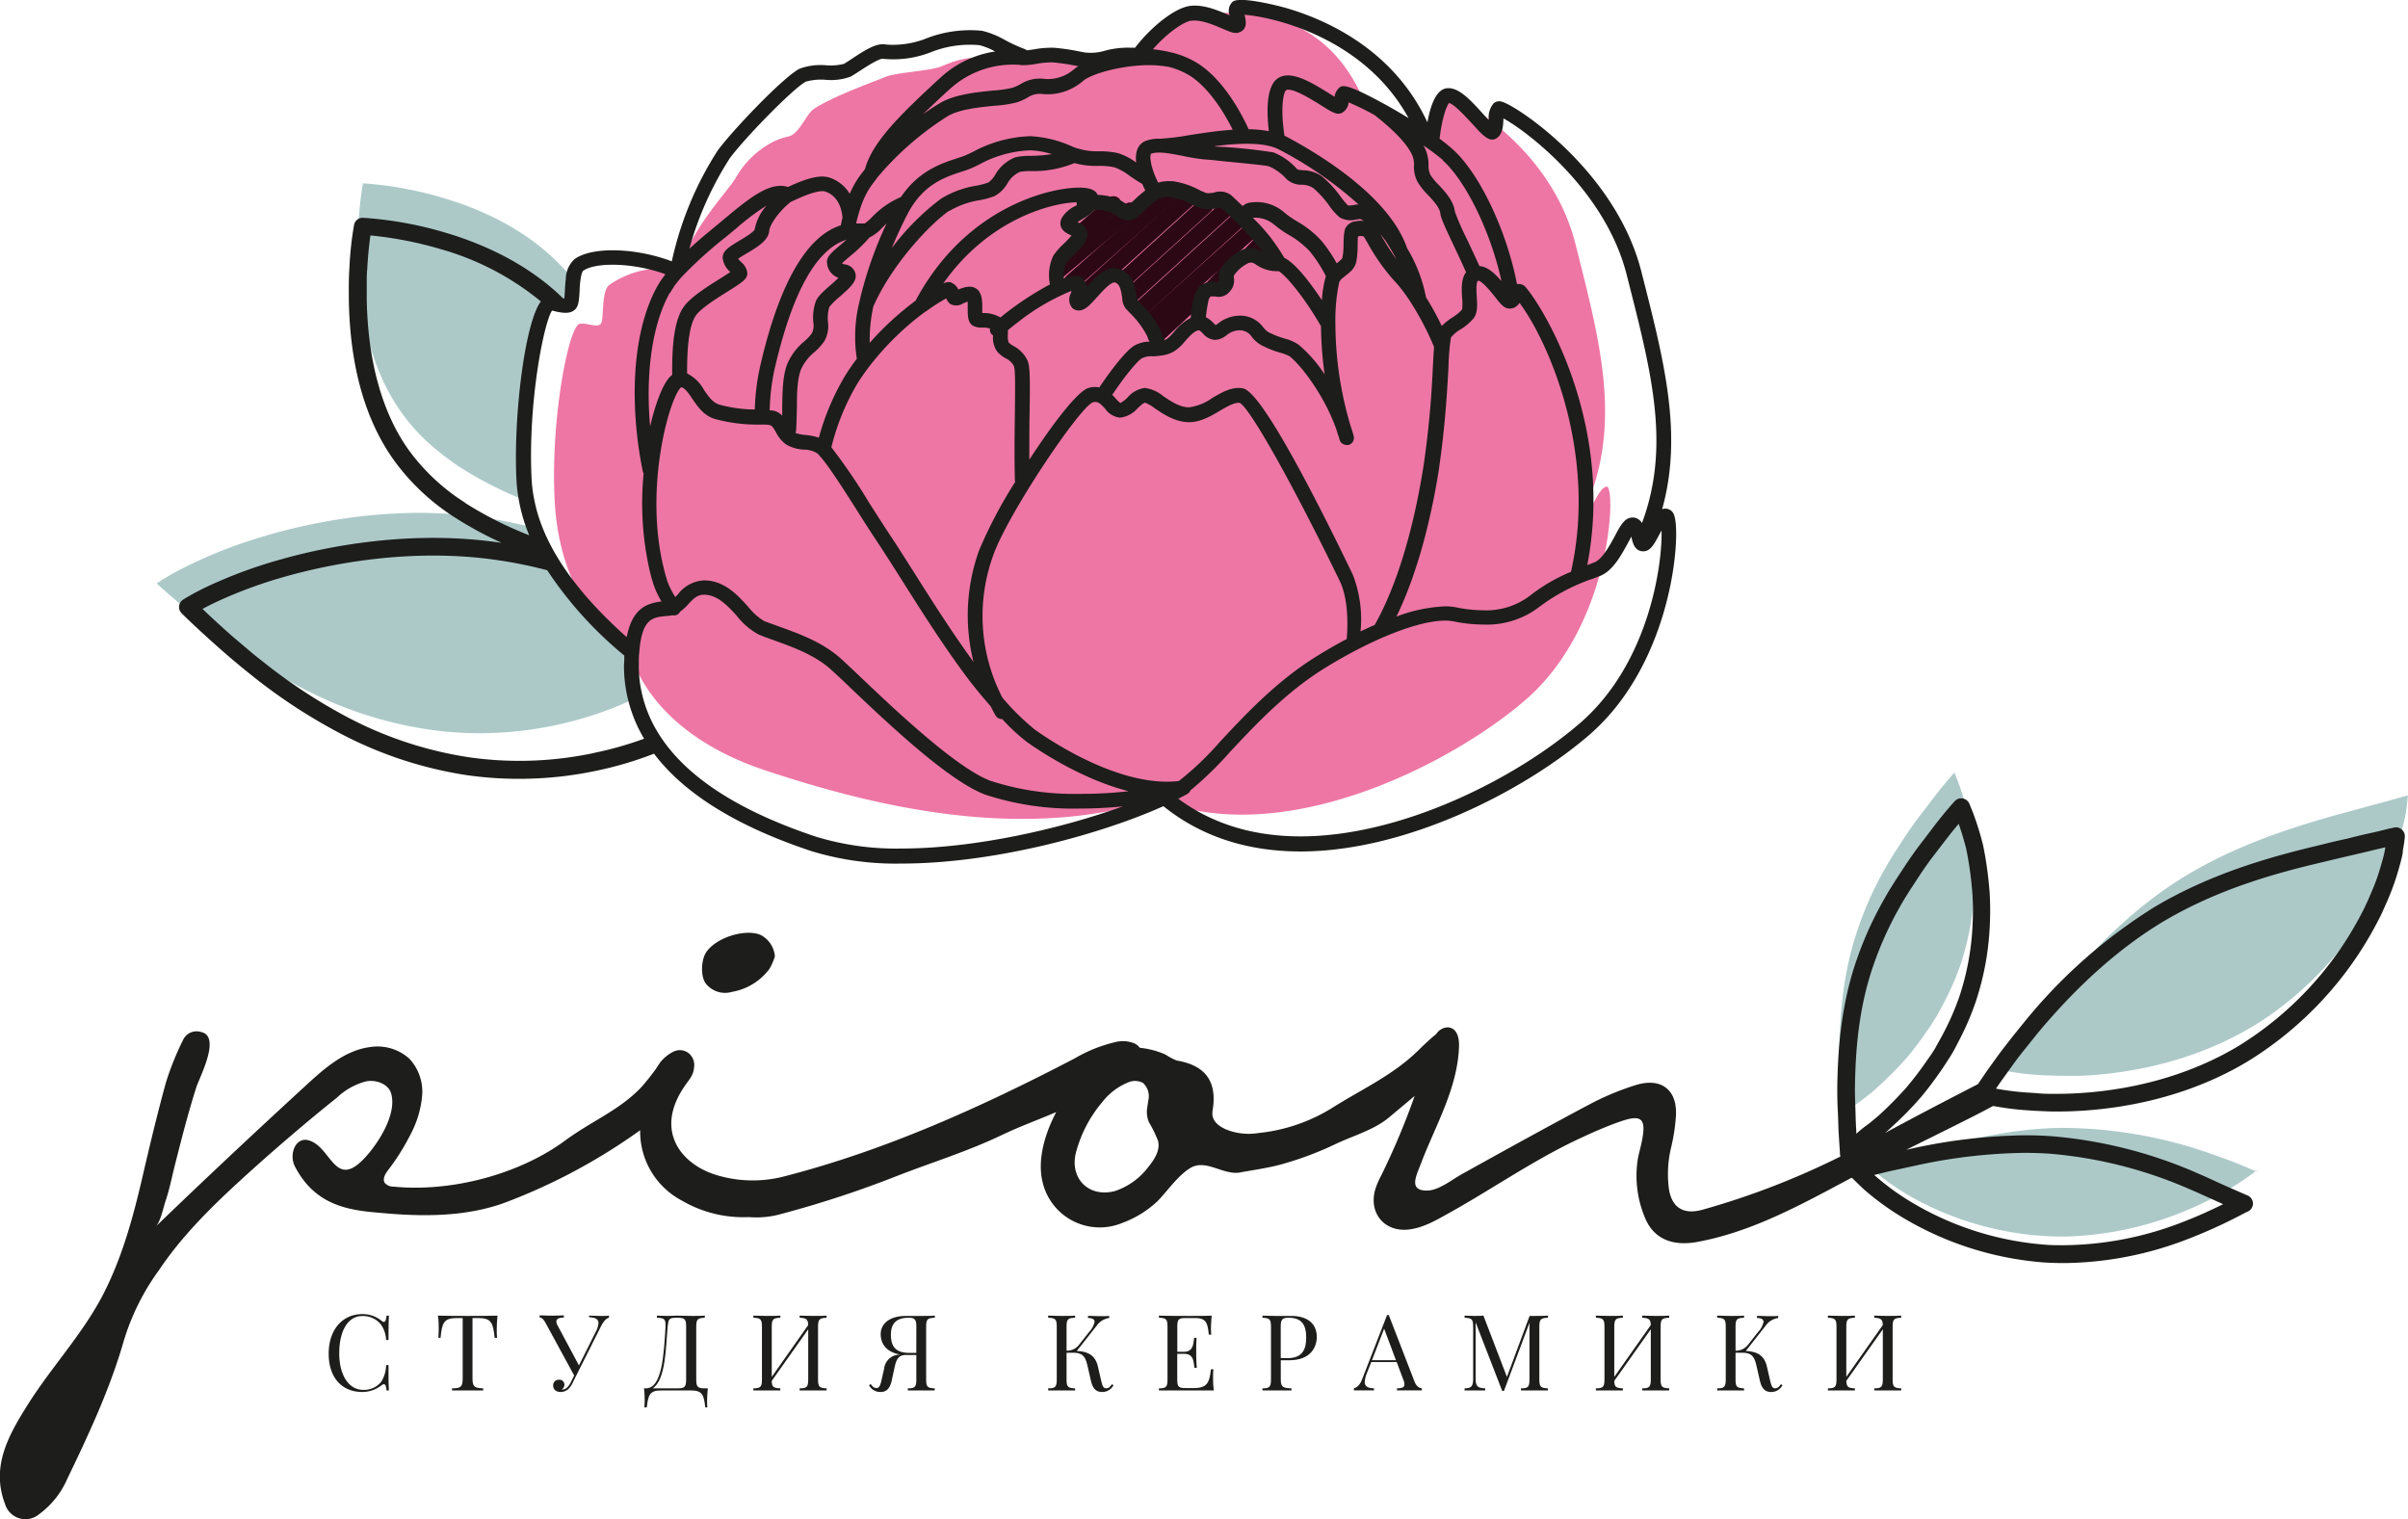 <?xml version="1.0" encoding="UTF-8"?> <svg xmlns="http://www.w3.org/2000/svg" id="Слой_1" data-name="Слой 1" viewBox="0 0 410.05 258.67"> <defs> <style>.cls-1{fill:#1d1d1b;}.cls-2{fill:#acc9c8;}.cls-3{fill:#ee76a4;}.cls-4{fill:#2c0815;}</style> </defs> <path class="cls-1" d="M259.72,525.52c-.06-.74-.19-1.06-.44-1.06a.72.72,0,0,0-.37.15,5.3,5.3,0,0,1-3.33,1.17c-3.42,0-5.71-2.4-5.71-6.52s2.38-6.74,5.72-6.74a5.06,5.06,0,0,1,3.32,1.17.57.57,0,0,0,.35.16c.25,0,.4-.33.46-1.07h.41c-.05.88-.07,2.05-.07,4.14h-.41a5,5,0,0,0-.91-2.67,3.91,3.91,0,0,0-3.18-1.4c-2.35,0-3.89,2.43-3.89,6.34s1.74,6.23,4.07,6.23a3.78,3.78,0,0,0,3.07-1.37,5.44,5.44,0,0,0,.84-2.85h.41c0,2.18,0,3.41.07,4.32Z" transform="translate(-193.9 -288.75)"></path> <path class="cls-1" d="M268.56,516.56c0-.38.05-.9.05-1.48s0-1.39-.13-2.3c1.49.05,3.6.05,5.08.05s3.56,0,5.05-.05c-.09.91-.12,1.85-.12,2.3s0,1.1.05,1.48h-.41c-.26-2.51-.52-3.37-2.77-3.37h-1v10.24c0,1.46.31,1.68,1.82,1.73v.36c-.63,0-1.67,0-2.64,0s-2.09,0-2.67,0v-.36c1.52,0,1.82-.27,1.82-1.73V513.19h-1c-2.25,0-2.52.86-2.77,3.37Z" transform="translate(-193.9 -288.75)"></path> <path class="cls-1" d="M294.18,512.78c.69,0,1.44.05,2.08.05s1,0,1.34-.05v.36c-.46.1-.89.53-1.43,1.6l-3.95,7.86-.72,1.45a3.83,3.83,0,0,1-.79,1.2,1.93,1.93,0,0,1-1.34.53c-.72,0-1.27-.38-1.27-1.08a.92.92,0,0,1,1-1,.83.83,0,0,1,.91.85.93.93,0,0,1-.48.81.22.22,0,0,0,.11,0c.65,0,1.11-.5,1.54-1.39l.49-1-4.82-8.86c-.49-.89-.79-1-1.05-1v-.38c.47,0,1,.05,1.59.05.79,0,1.74,0,2.52-.05v.38c-.69,0-1.27.15-1.27.69a1.35,1.35,0,0,0,.19.62l3.66,6.84,2.83-5.67a3.66,3.66,0,0,0,.49-1.54c0-.72-.58-.94-1.59-1Z" transform="translate(-193.9 -288.75)"></path> <path class="cls-1" d="M314.43,525.16c-.09.85-.12,1.72-.12,2.13s0,.84.05,1.12H314c-.24-2.13-.5-2.89-2.41-2.89h-5.13c-1.91,0-2.18.76-2.42,2.89h-.41c0-.28.05-.69.05-1.12s0-1.28-.12-2.13h.32c2.77,0,3.06-5.68,3.35-10.47,0-.14,0-.25,0-.36,0-1-.3-1.15-1.47-1.19v-.36c.5,0,1.28.05,1.86.05s1.06-.05,1.58-.05c.92,0,1.55.05,2.57.05.71,0,1.64,0,2.15-.05v.36c-1.22.05-1.46.24-1.46,1.55v8.93c0,1.3.24,1.54,1.46,1.54Zm-3.69-10.47c0-1.31-.23-1.55-1.45-1.55h-.24c-1.27,0-1.33.27-1.46,1.55-.32,3.53-.31,9-2.55,10.47h4.25c1.22,0,1.45-.24,1.45-1.54Z" transform="translate(-193.9 -288.75)"></path> <path class="cls-1" d="M334.66,513.14c-1.22.05-1.46.24-1.46,1.55v8.93c0,1.3.24,1.49,1.46,1.54v.36c-.5,0-1.36,0-2.3,0s-1.72,0-2.29,0v-.36c1.23,0,1.46-.24,1.46-1.54V515.1l-6.21,8.79c0,1.06.32,1.22,1.46,1.27v.36c-.56,0-1.46,0-2.29,0s-1.8,0-2.3,0v-.36c1.22,0,1.46-.24,1.46-1.54v-8.93c0-1.31-.24-1.5-1.46-1.55v-.36c.5,0,1.37.05,2.3.05s1.73,0,2.29-.05v.36c-1.22.05-1.46.24-1.46,1.55v8.52l6.2-8.81c0-1-.32-1.21-1.45-1.26v-.36c.57,0,1.46.05,2.29.05s1.8,0,2.3-.05Z" transform="translate(-193.9 -288.75)"></path> <path class="cls-1" d="M353.07,513.14c-1.22.05-1.46.24-1.46,1.55v8.93c0,1.3.24,1.49,1.46,1.54v.36c-.5,0-1.36,0-2.3,0s-1.72,0-2.28,0v-.36c1.22,0,1.45-.24,1.45-1.54v-4.14h-1.8c-1.42,0-1.68,1-2,2.55l-.39,1.8c-.35,1.53-1,1.95-1.93,1.95a2.11,2.11,0,0,1-1.93-1.15l.27-.21c.33.43.55.69,1,.69s.66-.43.88-1.48l.42-1.83a2.67,2.67,0,0,1,2.59-2.38l.24,0c-2.66-.41-3.42-2.07-3.42-3.47,0-1.75,1.43-3.12,4.33-3.12.43,0,1.58,0,2.72,0,.8,0,1.69,0,2.19-.05Zm-3.13,1.55c0-1.24-.23-1.55-1.33-1.55-2.17,0-3,1.1-3,2.86s.56,3.12,3.12,3.12h1.2Z" transform="translate(-193.9 -288.75)"></path> <path class="cls-1" d="M383.51,524.63a2.13,2.13,0,0,1-1.92,1.15c-.85,0-1.57-.35-1.93-1.95l-.51-2.23c-.34-1.49-.61-2.5-2.44-2.5h-1.19v4.52c0,1.3.23,1.49,1.45,1.54v.36c-.55,0-1.45,0-2.28,0s-1.8,0-2.3,0v-.36c1.22,0,1.46-.24,1.46-1.54v-8.93c0-1.31-.24-1.5-1.46-1.55v-.36c.5,0,1.37.05,2.3.05s1.73,0,2.28-.05v.36c-1.22.05-1.45.24-1.45,1.55v4.06a2.58,2.58,0,0,0,2.12-1l1.73-2.2a3.5,3.5,0,0,0,.92-1.72c0-.41-.35-.63-1.12-.65v-.36c.69,0,1.44.05,2.08.05s1.16,0,1.53-.05v.36a3.17,3.17,0,0,0-2.13,1.31l-3.39,4.31c1.7.07,3.12.59,3.59,2.61l.52,2.26c.25,1.07.39,1.48.88,1.48s.66-.26,1-.69Z" transform="translate(-193.9 -288.75)"></path> <path class="cls-1" d="M400.53,521.92a11.58,11.58,0,0,0-.06,1.3c0,.45,0,1.39.13,2.3-1.22,0-2.92,0-4.12,0s-3.46,0-5.23,0v-.36c1.23,0,1.46-.24,1.46-1.54v-8.93c0-1.31-.23-1.5-1.46-1.55v-.36c1.77.05,4.14.05,5.23.05s2.64,0,3.76-.05c-.09.84-.13,1.71-.13,2.13a8.39,8.39,0,0,0,.06,1.11h-.42c-.23-2.13-.51-2.83-2.41-2.83h-1.5c-1.22,0-1.46.19-1.46,1.5v4.24h1.2c1.56,0,1.53-1.51,1.67-2.37h.41c-.05.76-.06,1.28-.06,1.69s0,.6,0,.87c0,.58,0,1.18.1,2.55h-.41c-.14-1.15-.16-2.38-1.72-2.38h-1.2v4.33c0,1.3.24,1.49,1.46,1.49h1.32c2.25,0,2.7-.81,2.95-3.19Z" transform="translate(-193.9 -288.75)"></path> <path class="cls-1" d="M412,523.62c0,1.3.31,1.49,1.82,1.54v.36c-.62,0-1.67,0-2.64,0s-1.8,0-2.3,0v-.36c1.22,0,1.45-.24,1.45-1.54v-8.93c0-1.31-.23-1.5-1.45-1.55v-.36c.5,0,1.4.05,2.19.05,1.14,0,2.29,0,2.72,0,2.9,0,4.34,1.45,4.34,3.55,0,1.74-1,4-4.74,4H412Zm1.22-3.61c2.55,0,3.11-1.63,3.11-3.47,0-2.27-.81-3.4-3-3.4-1.1,0-1.34.31-1.34,1.55V520Z" transform="translate(-193.9 -288.75)"></path> <path class="cls-1" d="M434.77,524c.36.91.87,1.13,1.25,1.15v.36c-.49,0-1.25,0-1.93,0-.93,0-1.79,0-2.3,0v-.36c.87,0,1.27-.16,1.27-.67a2.47,2.47,0,0,0-.21-.84l-1.11-2.95H427.4l-.74,1.9a4.43,4.43,0,0,0-.36,1.48c0,.78.54,1.06,1.57,1.08v.36c-.69,0-1.45,0-2.08,0s-1,0-1.34,0v-.36c.46-.1,1-.48,1.41-1.56l4.24-10.91h.29Zm-5.17-9-2.07,5.37h4.08Z" transform="translate(-193.9 -288.75)"></path> <path class="cls-1" d="M457.49,513.14c-1.22.05-1.46.24-1.46,1.55v8.93c0,1.3.24,1.49,1.46,1.54v.36c-.56,0-1.46,0-2.28,0s-1.8,0-2.31,0v-.36c1.23,0,1.45-.24,1.45-1.54V514L450,525.61h-.29l-4.53-11.68v9.5c0,1.32.23,1.68,1.63,1.73v.36c-.43,0-1.22,0-1.84,0s-1.27,0-1.67,0v-.36c1.23,0,1.46-.41,1.46-1.73v-8.74c0-1.31-.23-1.5-1.46-1.55v-.36c.4,0,1.07.05,1.67.05s1.15,0,1.54-.05l4,10.44,3.86-10.39h.86c.82,0,1.72,0,2.28-.05Z" transform="translate(-193.9 -288.75)"></path> <path class="cls-1" d="M478.14,513.14c-1.23.05-1.46.24-1.46,1.55v8.93c0,1.3.23,1.49,1.46,1.54v.36c-.51,0-1.37,0-2.31,0s-1.72,0-2.28,0v-.36c1.22,0,1.46-.24,1.46-1.54V515.1l-6.22,8.79c0,1.06.33,1.22,1.46,1.27v.36c-.55,0-1.46,0-2.28,0s-1.8,0-2.31,0v-.36c1.23,0,1.46-.24,1.46-1.54v-8.93c0-1.31-.23-1.5-1.46-1.55v-.36c.51,0,1.38.05,2.31.05s1.73,0,2.28-.05v.36c-1.22.05-1.46.24-1.46,1.55v8.52L475,514.4c0-1-.33-1.21-1.45-1.26v-.36c.56,0,1.46.05,2.28.05s1.8,0,2.31-.05Z" transform="translate(-193.9 -288.75)"></path> <path class="cls-1" d="M497.43,524.63a2.13,2.13,0,0,1-1.92,1.15c-.85,0-1.57-.35-1.93-1.95l-.51-2.23c-.34-1.49-.61-2.5-2.44-2.5h-1.19v4.52c0,1.3.23,1.49,1.45,1.54v.36c-.55,0-1.45,0-2.28,0s-1.8,0-2.3,0v-.36c1.22,0,1.46-.24,1.46-1.54v-8.93c0-1.31-.24-1.5-1.46-1.55v-.36c.5,0,1.37.05,2.3.05s1.73,0,2.28-.05v.36c-1.22.05-1.45.24-1.45,1.55v4.06a2.58,2.58,0,0,0,2.12-1l1.73-2.2a3.5,3.5,0,0,0,.92-1.72c0-.41-.35-.63-1.12-.65v-.36c.69,0,1.44.05,2.08.05s1.16,0,1.53-.05v.36a3.17,3.17,0,0,0-2.13,1.31l-3.39,4.31c1.7.07,3.12.59,3.59,2.61l.52,2.26c.25,1.07.39,1.48.88,1.48s.66-.26,1-.69Z" transform="translate(-193.9 -288.75)"></path> <path class="cls-1" d="M517.65,513.14c-1.23.05-1.46.24-1.46,1.55v8.93c0,1.3.23,1.49,1.46,1.54v.36c-.5,0-1.37,0-2.31,0s-1.72,0-2.28,0v-.36c1.22,0,1.46-.24,1.46-1.54V515.1l-6.22,8.79c.05,1.06.33,1.22,1.46,1.27v.36c-.55,0-1.46,0-2.28,0s-1.8,0-2.31,0v-.36c1.23,0,1.46-.24,1.46-1.54v-8.93c0-1.31-.23-1.5-1.46-1.55v-.36c.51,0,1.38.05,2.31.05s1.73,0,2.28-.05v.36c-1.22.05-1.46.24-1.46,1.55v8.52l6.21-8.81c0-1-.33-1.21-1.45-1.26v-.36c.56,0,1.46.05,2.28.05s1.81,0,2.31-.05Z" transform="translate(-193.9 -288.75)"></path> <path class="cls-2" d="M510.25,447c-2.66,7.74-3.09,15.53-3.16,21.38,0,1.47.05,2.84.1,4.05s.07,2.24.13,3.12c.1,1.75.23,2.8.23,2.8a37.9,37.9,0,0,0,4.24-2.92c.47-.36,1-.76,1.45-1.19s1-.91,1.53-1.41c1.13-1.08,2.34-2.3,3.57-3.68s2.36-2.92,3.53-4.6c.58-.83,1.16-1.7,1.72-2.61s1-1.85,1.54-2.83a45.81,45.81,0,0,0,2.66-6.22h0a46.65,46.65,0,0,0,2.27-12.19,54.62,54.62,0,0,0,0-5.57c-.13-1.79-.33-3.46-.56-5l-.18-1.12q-.18-1.08-.39-2c-.42-1.65-.85-3-1.21-4.08-.15-.42-.29-.79-.41-1.12-.37-1-.61-1.49-.61-1.49s-.72.78-1.84,2.14-2.55,3.28-4.37,5.64c-.88,1.18-1.78,2.47-2.67,3.85s-1.9,2.88-2.79,4.46A59,59,0,0,0,510.25,447Z" transform="translate(-193.9 -288.75)"></path> <path class="cls-2" d="M578.7,488.13h-.88c-.2-.09-.57-.27-1.14-.51-.85-.37-2.09-.88-3.64-1.46l-1.82-.65c-.64-.23-1.33-.47-2-.7a77,77,0,0,0-24-4c-8.77.07-16.67,2.09-22.6,3.77l-1.09.32-2,.63c-1.58.46-3,.93-4.07,1.29l-1.17.38-1.25.42h-1.06l.71.15c.07.07.83.79,2.27,1.91a44.71,44.71,0,0,0,6.74,4.11,53.09,53.09,0,0,0,23.74,5.53,57.1,57.1,0,0,0,23.43-5.65A50.42,50.42,0,0,0,578,488.2Z" transform="translate(-193.9 -288.75)"></path> <path class="cls-2" d="M564.16,439.1C555,445.14,548,453,543,459.52c-1.23,1.64-2.34,3.15-3.3,4.53s-1.78,2.65-2.45,3.67c-1.34,2.06-2,3.35-2,3.35s.67.14,1.9.32,3,.4,5.24.49c.81,0,1.68.06,2.6.07s1.9,0,2.91,0c8.62-.32,20.68-2.5,31.47-9.59h0A58.79,58.79,0,0,0,600,438.14c.24-.49.45-1,.65-1.47.41-1,.77-1.91,1.09-2.79a29.2,29.2,0,0,0,1-3.12c.27-1,.48-1.84.65-2.61a16.08,16.08,0,0,0,.29-1.68c.2-1.48.24-2.28.24-2.28l-1,.27c-.66.18-1.56.47-2.74.78s-2.59.68-4.15,1.12-3.36.9-5.27,1.44C583.13,430,573.37,433.11,564.16,439.1Z" transform="translate(-193.9 -288.75)"></path> <path class="cls-1" d="M318.54,457.65a10.08,10.08,0,0,0,6.38-3.91,9.54,9.54,0,0,0,.93-2.14,4.52,4.52,0,0,0-2.41-3.64c-2.67-1.14-7.71.48-9.32,3-.86,1.36-.93,4.16,0,5.31A4.18,4.18,0,0,0,318.54,457.65Z" transform="translate(-193.9 -288.75)"></path> <path class="cls-1" d="M602.88,430a1.46,1.46,0,0,0-1.31-.33l-1,.22-1,.25c-.5.12-1.08.27-1.74.41-1.21.26-2.64.59-4.18,1-1.36.28-2.79.62-4.3,1l-1.08.26c-8.32,2-18.09,4.8-27.49,10.39A89.32,89.32,0,0,0,538.44,463c-1.51,1.86-2.6,3.23-3.52,4.44-.77,1-1.46,2-2.07,2.83l-.55.77c-.68,1-1.21,1.75-1.58,2.32-5.84,3-10.68,5.54-15.84,8.32l.52-.44c.5-.45,1-.93,1.57-1.45,1.26-1.19,2.49-2.46,3.67-3.79s2.46-3.05,3.63-4.71c.61-.88,1.2-1.79,1.78-2.71s1.09-1.94,1.59-2.92a46.84,46.84,0,0,0,2.74-6.44,47.82,47.82,0,0,0,2.34-12.57,52.71,52.71,0,0,0,0-5.75c-.12-1.71-.32-3.42-.57-5.11l-.18-1.12c-.13-.74-.26-1.45-.42-2.17-.37-1.46-.79-2.87-1.26-4.21l-.41-1.15c-.4-1-.65-1.59-.65-1.59a1.51,1.51,0,0,0-1.13-.84,1.48,1.48,0,0,0-1.33.46s-.77.82-1.9,2.21c-.84,1-1.85,2.34-3,3.86l-1.4,1.83q-1.46,2-2.75,4c-.89,1.35-1.91,2.89-2.82,4.52A61.25,61.25,0,0,0,510,452.37c-2.74,8-3.17,15.87-3.24,21.86,0,1.51.05,2.93.11,4.09s.07,2.28.12,3.18c.11,1.76.24,3.81.24,3.81a1.53,1.53,0,0,0,.08.37,133.18,133.18,0,0,1-23.44,9.05c-3.51,1-5.51-.54-5.84-4.07a19.41,19.41,0,0,1,.4-6.35,32,32,0,0,0,.86-5.59c.24-4.39-2.51-6.54-6.84-5.2a46.21,46.21,0,0,0-7.83,3.26c-7.32,3.89-14.58,7.9-21.82,11.93-1.63.91-3.86,2.71-5.78,2.77-3.48.09-1.86-2.65-1-5,2.47-6.35,6.08-12.51,6.33-19.48.05-1.24-.2-2.77-1.36-3.2a1.43,1.43,0,0,0-.67-.1h0l-.09,0a2.45,2.45,0,0,0-1.56.86,2.48,2.48,0,0,0-.19.26c-1.25,1-2.68,2.42-3.06,2.79-4.36,4.27-9.55,6.56-14.61,9.76a29.49,29.49,0,0,1-12.64,4.32,10.31,10.31,0,0,1-5.55-.64c-1.36-.63-2.51-1.56-2.23-3.21.82-4.93-1.22-7.68-6.1-8.5a9.62,9.62,0,0,1-1.89-1,14.27,14.27,0,0,0-4.41-1.17,2.26,2.26,0,0,0-1.07-.81,5.2,5.2,0,0,0-3-.18,24.82,24.82,0,0,0-7,2.79c-15.76,8.22-32.11,15.62-49.4,20.08a21.25,21.25,0,0,1-11.17-.08c-6.31-1.71-11.18-7.53-5.87-15.26.66-1,1.51-1.81,1.59-3.08a2.6,2.6,0,0,0-.89-2.53,2.45,2.45,0,0,0-2.67-.24,6.81,6.81,0,0,0-2.15,1.75c-.26.38-.52.76-.76,1.15A40.6,40.6,0,0,1,303,474c-3.78,3.89-8.47,5.72-12.83,8.94-7.87,5.82-19.51,8.85-29.27,7.87a1.89,1.89,0,0,1-1.47-.62c-.45-.68.08-1.57.58-2.22a37.41,37.41,0,0,0,3.77-6,17.22,17.22,0,0,0,2-6.59,8.21,8.21,0,0,0-2.19-6.37,8.12,8.12,0,0,0-6.76-1.95c-4.25.58-7.7,3.63-10.86,6.54-8.63,7.92-17.14,15.9-25.54,24,.81-.79,1.31-3.33,1.69-4.43.69-2.05,1.1-4.24,1.64-6.34,1.1-4.33,2.2-8.65,3.56-12.91.55-1.73,4.34-8.79.76-9.45a2.52,2.52,0,0,0-3,1.35,49.64,49.64,0,0,0-2.91,7.21c-1.51,5.47-2.82,11-4.1,16.52-1.61,6.89-3.52,13.8-6.85,20.08-3.44,6.46-8.54,11.92-12.46,18.1-3.39,5.36-6.45,10.72-4,17.13a3.62,3.62,0,0,0,5.78,1.75,14.76,14.76,0,0,0,4.8-6c3.7-7.68,7.31-15.39,9.66-23.61A40,40,0,0,1,221,505c3.77-5.65,8.73-10.57,13.71-15.14,2.81-2.57,5.65-5.09,8.55-7.56q3.93-3.37,8-6.63a11.41,11.41,0,0,1,5.05-2.8c1.7-.28,3.74.46,4.21,2.12,1,3.58-2.34,8.68-4.66,11.09-5,5.22-5.55-2.11-9.43-3.16-2.23-.6-3.37,2.42-2.3,4.48,3.85,7.4,10.48,7.51,15.91,8,6.73.54,13.39.43,19.6-1.77a99.65,99.65,0,0,0,23.27-12.42,13.31,13.31,0,0,0,7.14,12A20.74,20.74,0,0,0,321.41,496a15.62,15.62,0,0,0,5.66-.57,178.41,178.41,0,0,0,19.38-6.36c6.17-2.41,12.19-4.23,18.19-7.11,3-1.43,6.09-2.54,9.12-3.84-2,3.8-3.18,8.11-2.37,11.71a10,10,0,0,0,13.7,7.13,17.41,17.41,0,0,0,6-3.75c1.79-1.88,3.31-4.17,5.43-5.52,2.6-1.66,5.43,1.05,8.31.75,2.31-.43,4.65-.74,6.93-1.33a56.14,56.14,0,0,0,9.78-3.65c3-1.39,6.39-2.34,8.89-4.43l4.37-3.66a125.11,125.11,0,0,1-5.7,13.55,12.84,12.84,0,0,0-1.08,2.61c-1,4,1.82,7.11,5.89,6.57,2.65-.35,4.84-1.76,7.12-3,7.42-4.17,14.42-9.06,22.18-12.63,2.14-1,4.31-1.94,6.53-2.72,3.6-1.27,4.46-.57,3.83,2.9-.2,1.17-.56,2.3-.77,3.46a18.36,18.36,0,0,0,1.12,9.76c1.52,4,4.95,5.1,9,4.36,9.41-1.72,17.87-6.45,26.24-10.91l.19.06c.35.37,1,1,1.95,1.9a46,46,0,0,0,6.59,4.79,55,55,0,0,0,23.89,7.64q1.75.12,3.54.12h0a59.5,59.5,0,0,0,20.9-4,85.69,85.69,0,0,0,9.53-4.32l.74-.38a1.5,1.5,0,0,0,.15-2.81s-4-1.72-5.47-2.42l-1.76-.8-2-.87a77.7,77.7,0,0,0-24.09-6c-1.51-.11-3.07-.16-4.64-.16a94.57,94.57,0,0,0-18.6,2.12l-1.57.34c5.35-2.65,11.49-5.66,14.78-7.45,1.15.2,2.94.51,5.1.68.82.06,1.7.13,2.65.17s1.76.09,2.7.09h.55c6.77,0,20-1.11,32.33-8.51a60.76,60.76,0,0,0,22.2-23.91c.27-.5.52-1,.75-1.51.45-1,.86-1.92,1.22-2.79s.81-2.06,1.17-3.21c.28-.89.54-1.79.76-2.63a15.53,15.53,0,0,0,.34-1.52l0-.29c.28-1.52.35-2.37.35-2.4A1.47,1.47,0,0,0,602.88,430ZM389.56,487.31a11.83,11.83,0,0,1-5.75,4.24c-4.58,1.24-7.84-2.24-6.67-6.61a21.94,21.94,0,0,1,4.46-8.52,10.73,10.73,0,0,1,4.37-3.34,2.91,2.91,0,0,1,2.56.07,3.07,3.07,0,0,1,.91,3c-.06.44-.13.84-.18,1.22a4.44,4.44,0,0,0,.29,2.48,20.13,20.13,0,0,1,1.56,3.2C391.47,484.59,390.55,486.1,389.56,487.31ZM510,481.81l0-.5c-.06-.86-.1-1.89-.13-3.09s-.1-2.53-.1-4c.07-5.75.48-13.33,3.09-20.93A58.85,58.85,0,0,1,517.52,443c.86-1.53,1.8-2.95,2.75-4.39.8-1.25,1.67-2.52,2.59-3.75l1.39-1.81c1.16-1.51,2.15-2.81,3-3.79l.19-.23.08.24c.43,1.24.83,2.57,1.17,3.9.14.62.26,1.29.38,2l.18,1.1c.24,1.59.42,3.23.54,4.84a49.31,49.31,0,0,1,0,5.41,45,45,0,0,1-2.19,11.79,44.33,44.33,0,0,1-2.57,6c-.46.92-1,1.84-1.48,2.72s-1.09,1.7-1.68,2.54a56.15,56.15,0,0,1-3.42,4.46c-1.11,1.24-2.28,2.45-3.47,3.59-.52.49-1,.95-1.52,1.39s-1,.82-1.35,1.12C511.28,480.69,510.6,481.27,510,481.81Zm10.59,5.31a91.8,91.8,0,0,1,18-2.06c1.5,0,3,.05,4.43.15A74.87,74.87,0,0,1,566.19,491l1.94.84,1.73.78,2.61,1.18c-1.79.89-4.33,2.08-7.36,3.23a56.86,56.86,0,0,1-19.84,3.76c-1.12,0-2.24,0-3.33-.11a51.94,51.94,0,0,1-22.55-7.22,42.41,42.41,0,0,1-6.14-4.46l-.19-.17.58-.14c1-.26,2.34-.58,3.81-.88Zm79.49-54-.05.29a13.09,13.09,0,0,1-.28,1.28c-.2.74-.44,1.58-.73,2.52a29.79,29.79,0,0,1-1.08,2.95c-.35.85-.74,1.75-1.18,2.7-.21.45-.43.9-.68,1.37A57.76,57.76,0,0,1,575,466.92c-11.73,7-24.33,8.09-30.79,8.09h-.55c-.89,0-1.75,0-2.56-.08s-1.75-.11-2.55-.18c-2-.15-3.67-.43-4.76-.62.27-.4.58-.86.94-1.36l.55-.77c.59-.82,1.26-1.76,2-2.77.89-1.18,2-2.53,3.44-4.34,6.83-8.25,14.08-14.72,21.54-19.21,9.05-5.37,18.55-8.09,26.65-10l1.08-.26c1.48-.35,2.89-.69,4.24-1,1.57-.37,3-.69,4.18-1,.62-.13,1.17-.27,1.65-.39Z" transform="translate(-193.9 -288.75)"></path> <path class="cls-2" d="M302.07,407.66a59.24,59.24,0,0,1-10.93,3.95,61.81,61.81,0,0,1-21.84,1.67,66.76,66.76,0,0,1-21.21-6,93.75,93.75,0,0,1-15.51-9.31l-2.8-2.11c-.87-.68-1.69-1.33-2.46-2-4.19-3.41-6.74-5.75-6.74-5.75a37.81,37.81,0,0,1,4.3-2.52,79,79,0,0,1,11.89-4.88c10-3.24,23.31-5.6,36.37-4.22a83.17,83.17,0,0,1,11.69,2.13c2.41,6.4,7.48,13.42,16.63,21.16C302,392.36,301.38,404.52,302.07,407.66Z" transform="translate(-193.9 -288.75)"></path> <path class="cls-2" d="M291.45,336.31c-.22,1.76-.13,3.81-.54,4.23-.67.67-2.8-.39-3.67,0-1.83.82-4.83,16.15-4.17,29.82a25.17,25.17,0,0,0,.46,3.68h0a65.38,65.38,0,0,1-11.24-5.7,45.49,45.49,0,0,1-5.33-4.09,31.57,31.57,0,0,1-4.61-5.15c-5.88-8.11-7.38-18.56-7.51-26.69q0-1.44,0-2.76c0-.88,0-1.72.09-2.51a60.24,60.24,0,0,1,.78-7.17,62.15,62.15,0,0,1,13.74,2.51C276.7,324.63,285.44,328.74,291.45,336.31Z" transform="translate(-193.9 -288.75)"></path> <path class="cls-3" d="M467.48,371.61c-1.5.25-2.75,4.75-3.75,4.75a.45.45,0,0,1-.27-.1c6.9-14.86,3-29-1.29-46C457.73,312.81,440.7,304.42,440,305s-2.39,7.3-3.4,7c-4.26-1.44-14.13-10.87-8.88-4h0l-1-.72c-7.83-20.48-26.41-15.7-28.47-16.21-.81-.2-4.06,1.21-4.89,1.54s-4.43,5-7.57,5.51a71.91,71.91,0,0,1-7.3.48c-3.5-.11-6.89.5-10.06,0-.51-.08-5,.15-6.3.28-3.07-.85-6,.38-7.95,1.18s-7.67,1-9.6,1.82-8.84,3.25-12.13,5.45c-1.32.89-2.41,4.29-4.37,4.68-3.11.63-6.66,3.23-8.73,6.75-1.73,3-6.62,7.3-10.13,16.14-4-1.24-8.83.4-11.55,2.37-1.48,1.07-.83,6-1.5,6.67s-2.8-.39-3.66,0c-1.84.83-4.84,16.16-4.17,29.83.41,8.47,3.17,19.12,13,26-.05.64,2.94,13.5,22.73,20.11,18.29,6.1,43.73,12.37,66.81,4.93,21.46,8.73,50.09-5.89,62.81-16.89C468.48,395.11,469.14,371.33,467.48,371.61Z" transform="translate(-193.9 -288.75)"></path> <path class="cls-4" d="M377.75,329.86a1.37,1.37,0,0,1-1-.46,1.35,1.35,0,0,1,.14-1.91l5.74-5a1.35,1.35,0,1,1,1.77,2.05l-5.75,5A1.34,1.34,0,0,1,377.75,329.86Z" transform="translate(-193.9 -288.75)"></path> <path class="cls-4" d="M374.17,336.22a1.35,1.35,0,0,1-.87-2.38l12.24-10.34a1.35,1.35,0,0,1,1.74,2.06L375,335.9A1.38,1.38,0,0,1,374.17,336.22Z" transform="translate(-193.9 -288.75)"></path> <path class="cls-4" d="M376.43,338.06a1.35,1.35,0,0,1-.9-2.36l17-15a1.35,1.35,0,0,1,1.78,2l-16.94,15A1.32,1.32,0,0,1,376.43,338.06Z" transform="translate(-193.9 -288.75)"></path> <path class="cls-4" d="M378.51,340a1.37,1.37,0,0,1-1-.44,1.35,1.35,0,0,1,.1-1.91l18.11-16.39a1.35,1.35,0,1,1,1.81,2l-18.11,16.39A1.32,1.32,0,0,1,378.51,340Z" transform="translate(-193.9 -288.75)"></path> <path class="cls-4" d="M385.8,337.26a1.35,1.35,0,0,1-.91-2.35l13.35-12.14a1.35,1.35,0,1,1,1.82,2L386.71,336.9A1.33,1.33,0,0,1,385.8,337.26Z" transform="translate(-193.9 -288.75)"></path> <path class="cls-4" d="M388.26,342.59a1.35,1.35,0,0,1-.91-2.35L404.09,325a1.35,1.35,0,0,1,1.82,2l-16.75,15.22A1.36,1.36,0,0,1,388.26,342.59Z" transform="translate(-193.9 -288.75)"></path> <path class="cls-4" d="M386.41,340.46a1.32,1.32,0,0,1-1-.44,1.34,1.34,0,0,1,.09-1.9l16.74-15.23a1.35,1.35,0,0,1,1.82,2l-16.74,15.22A1.34,1.34,0,0,1,386.41,340.46Z" transform="translate(-193.9 -288.75)"></path> <path class="cls-4" d="M389.7,344.83a1.32,1.32,0,0,1-1-.45,1.36,1.36,0,0,1,.1-1.91l17.12-15.35a1.35,1.35,0,1,1,1.81,2L390.6,344.48A1.34,1.34,0,0,1,389.7,344.83Z" transform="translate(-193.9 -288.75)"></path> <path class="cls-4" d="M390.72,347.38a1.31,1.31,0,0,1-1-.43,1.35,1.35,0,0,1,.07-1.91l8.12-7.54a1.36,1.36,0,0,1,1.91.08,1.33,1.33,0,0,1-.07,1.9L391.64,347A1.31,1.31,0,0,1,390.72,347.38Z" transform="translate(-193.9 -288.75)"></path> <path class="cls-4" d="M406.82,333.45a1.32,1.32,0,0,1-.92-.37,1.36,1.36,0,0,1-.06-1.91l2.14-2.26a1.35,1.35,0,1,1,2,1.85L407.81,333A1.37,1.37,0,0,1,406.82,333.45Z" transform="translate(-193.9 -288.75)"></path> <path class="cls-4" d="M400.32,339.19a1.32,1.32,0,0,1-.93-.37,1.36,1.36,0,0,1-.06-1.91l2.14-2.26a1.35,1.35,0,1,1,2,1.85l-2.13,2.27A1.37,1.37,0,0,1,400.32,339.19Z" transform="translate(-193.9 -288.75)"></path> <path class="cls-1" d="M479,376.54a1.56,1.56,0,0,0-1.48-1.18l-.24,0a2.56,2.56,0,0,0-.34.1c3.53-12.64.37-25.08-3.21-39.17l-.34-1.34c-4.33-17-21-28.06-23.65-28.85a1.46,1.46,0,0,0-1.5.25,3.7,3.7,0,0,0-.84,2.62,1.8,1.8,0,0,1,0,.22c-.3-.32-.64-.69-.92-1-2.39-2.67-4.23-4.55-6.12-4.42-1.57.11-2.71,2.06-3.39,5.81-5.82-12.51-17.44-17.55-24.08-19.47-1.6-.46-7.83-2-9.05-1.09a2.07,2.07,0,0,0-.54,2.35l-.33-.14c-1.8-.76-4.27-1.81-6.57-1.45-2.47.39-6.42,3.45-9.21,7.09l-.93,0a14.71,14.71,0,0,0-4.18.51,8.46,8.46,0,0,1-3.63.28l-.52-.1a35.5,35.5,0,0,0-4.59-.68,16.75,16.75,0,0,0-3.35.27c-.43.06-.86.13-1.23.17a1,1,0,0,0-.33-.2,27.68,27.68,0,0,1-3.37-1.54,14.93,14.93,0,0,0-3.93-1.59,20.63,20.63,0,0,0-9.79,1.42,15.54,15.54,0,0,1-6.54.93c-1.51-.33-3.29.74-5.64,2.29-.6.4-1.17.78-1.57,1a9.47,9.47,0,0,1-3,.24,10.35,10.35,0,0,0-4.55.59c-2.88,1.49-11.69,10.83-13.94,13.94a57.41,57.41,0,0,0-7.8,18.85c-6.13-2.32-13.58-2.55-16.57-.37a4.69,4.69,0,0,0-1.48,3.32c-.08.65-.12,1.34-.16,2,0,.45-.06,1-.11,1.38l-.17,0c-6.32-6.22-14.32-9.51-19.93-11.17a63,63,0,0,0-14.11-2.57A1.49,1.49,0,0,0,254.2,327a57.27,57.27,0,0,0-.8,7.37c-.06.95-.09,1.73-.1,2.57s0,1.83,0,2.8c.18,11.4,2.81,20.66,7.79,27.53a38,38,0,0,0,10.35,9.65,63.55,63.55,0,0,0,7.82,4.24l-.16,0c-15.52-2.29-29.93.76-37.13,2.78a80.43,80.43,0,0,0-12.32,4.48,42.92,42.92,0,0,0-4.58,2.44,1.52,1.52,0,0,0-.67,1.11,1.48,1.48,0,0,0,.43,1.21c.1.11,2.54,2.52,6.58,6.09.75.66,1.55,1.36,2.4,2.07s1.78,1.48,2.75,2.25a93.42,93.42,0,0,0,15.36,10.09,68.14,68.14,0,0,0,21.43,7.06,62.54,62.54,0,0,0,8.89.63,63.68,63.68,0,0,0,13.52-1.44,61.21,61.21,0,0,0,9.51-2.84c5.14,6.81,14.09,12.37,26.8,16.59a49,49,0,0,0,15.32,2.12c15.83,0,34-5,44.62-9.77,6.36,5.12,14.21,7.71,23.36,7.71,18,0,38.11-10.3,49.19-19.87C478.79,401.51,480.18,379.7,479,376.54Zm-38.35-70.25c.92.19,3,2.54,4,3.58,1.79,2,3,3.32,4.26,2.3.86-.69.95-1.91,1-3a2.11,2.11,0,0,0,0-.26c3.95,2.14,17.38,12.23,21,26.66l.34,1.34c3.94,15.47,7.1,27.91,2.26,40.9a2,2,0,0,0-1.32-.93,1.82,1.82,0,0,0-.32,0c-1.27,0-2,1.26-3,3.18-.89,1.64-2.12,3.88-3.4,4.42l-1.14.44-.14.05c4.58-23.52-7-43.15-10.41-47.23a1.56,1.56,0,0,0-1.41-.62.66.66,0,0,0-.15,0c-1.72-9-6.38-18.91-11-23-.67-.59-1.41-1.18-2.18-1.76C439.5,308.64,440.26,306.75,440.65,306.29Zm-16.4,80.28c-6.83-14.15-15.62-31.12-18.69-31.69-1.85-.34-3.57.67-5.24,1.65a8.78,8.78,0,0,1-3.95,1.58c-1.54,0-3.05-1-4.38-1.9a6.06,6.06,0,0,0-3.16-1.4,4.7,4.7,0,0,0-2.91,1.61,5.14,5.14,0,0,1-1.23.95,3.88,3.88,0,0,1-.75-.71c-.18-.2-.4-.44-.64-.67,2.33-3.48,4.17-5.62,5-6.21a3.57,3.57,0,0,1,1.87-.36c.44,0,.9-.05,1.33-.11a5.76,5.76,0,0,0,2.31-.72,7.7,7.7,0,0,0,1.86-1.71c.75-.83,1.68-1.88,2.38-1.88h0c.16,0,.42.27.68.52a2.92,2.92,0,0,0,2.09,1.11,3.34,3.34,0,0,0,1.94-.8,3.63,3.63,0,0,1,2.15-.84,2.47,2.47,0,0,1,2.2,1.19,5.86,5.86,0,0,0,1.47,1.29,17,17,0,0,0,3.33,1.34,7.64,7.64,0,0,1,1.54.58c2,1.51,6.09,6.87,8.07,12.65l.2.67a.87.87,0,0,0,.1.24c.06.22.13.44.19.66a1.24,1.24,0,0,0,1.2.91,1.37,1.37,0,0,0,.34,0,1.25,1.25,0,0,0,.86-1.54c-.15-.57-.32-1.13-.51-1.66a61.31,61.31,0,0,1-2.6-17.37,31.23,31.23,0,0,1,.67-7.23,1.23,1.23,0,0,0,.23-.33l.13-.12s0,0,0,0l.17-.14.52-.43h0a11.63,11.63,0,0,0,1-.85l.21-.22,0-.05,0,0a2.63,2.63,0,0,0,.33-.46,3.31,3.31,0,0,0,.35-1.1,17.22,17.22,0,0,0,.18-2.47c0-.57,0-1.14.07-1.55a2,2,0,0,1,.94,0l.06.08c.15.23.41.67.64,1.07a34.14,34.14,0,0,0,4.77,6.68l0,0c.17.18.35.39.54.61l.07.09a29.19,29.19,0,0,1,2.14,3h0a49,49,0,0,1,3.78,7.3c-.06.83-.12,1.9-.2,3.3a164.87,164.87,0,0,1-1.56,16.76c-1,6.42-3.36,18.43-8.35,27.28-.79.34-1.59.71-2.41,1.1A21,21,0,0,0,424.25,386.57Zm-55.4-36.47a5.34,5.34,0,0,0-2.34-2.42,3.82,3.82,0,0,1-.85-.62,3.21,3.21,0,0,1-.13-1.26c0-.27,0-.55,0-.81l.07-.07.76-.62.07-.06.84-.65h0a37.49,37.49,0,0,1,9.1-5.31l-.14.46a2.19,2.19,0,0,0,.26,2.44,1.62,1.62,0,0,0,1.21.44c1-.05,1.86-1,3-2.26.78-.86,2.39-2.68,3.05-2.51.84.21,1.06,1.33,1.25,2.66a3.12,3.12,0,0,0,.58,1.76l.61.66a15.33,15.33,0,0,1,3.51,5,5.18,5.18,0,0,0-2.83.79c-1.3.92-3.43,3.53-5.77,7a3.79,3.79,0,0,0-1.84.09c-1.85.54-6.08,6.07-10.08,12.22,0-2.9,0-5.71.05-8.11C369.31,353.53,369.33,351.08,368.85,350.1Zm-9.17,51.36c-3.58-4.88-7.27-10.7-10.27-15.45-1.46-2.3-2.71-4.28-3.75-5.84-1.24-1.86-2.52-3.88-3.77-5.83a100.49,100.49,0,0,0-6.42-9.43,40,40,0,0,1,4.44-10.86,36.82,36.82,0,0,1,2.22-3.16,47.84,47.84,0,0,1,9.4-9.11l.05,0a31.11,31.11,0,0,1,3.46-2.23,2,2,0,0,0,.74,1,2.2,2.2,0,0,0,2.16-.15c.19-.08.5-.21.75-.29,0,.36,0,.88,0,1.2,0,1.2,0,2.33.88,2.9a3.16,3.16,0,0,0,1.64.32,4.38,4.38,0,0,1,1.28.16,1.23,1.23,0,0,0,.28,1,2.07,2.07,0,0,0,.24.17,4,4,0,0,0,.75,2.82,5.53,5.53,0,0,0,1.44,1.11,2.94,2.94,0,0,1,1.37,1.33c.25.7.19,4.46.15,7.79s-.11,7.52,0,11.61a1.27,1.27,0,0,0,.06.28,78.8,78.8,0,0,0-6.13,11.61A32.53,32.53,0,0,0,359.68,401.46Zm-39.63-68.13c-.13-.14-.33-.35-.46-.51.36-.27,1-.65,1.47-.93,1.81-1.07,3.69-2.19,3.83-3.83.09-1.05,1.57-3.24,3.66-4.93l.16-.06c3.88-1.87,5.26-1.87,5.74-1.7,2.53.89,2.86,3.63,2.91,4.47-.1.41-.19.83-.28,1.28-4,1.26-9.6,6.11-13.7,23.84a38.68,38.68,0,0,0-.95,7.52,23.41,23.41,0,0,1-6-.82c-1.16-.34-1.9-1.41-2.67-2.55a6.65,6.65,0,0,0-2.86-2.77c0-2.7.07-7.9,1.53-9.91.91-1.24,3.51-2.87,5.41-4.06,2.48-1.56,3.32-2.09,3.32-3.1A2.85,2.85,0,0,0,320.05,333.33Zm5.77,18.19c3-13,7.1-20.37,12.23-21.95-.36.32-.73.64-1.07.92-1.56,1.32-2.41,2.05-2.24,3.1a2.85,2.85,0,0,0,1.94,2.46c-.41.42-1,.95-1.42,1.31-1.34,1.18-2.17,1.94-2.46,2.76a8.33,8.33,0,0,0-.4,3.55,2.94,2.94,0,0,1-.24,1.81,7.77,7.77,0,0,1-1.31,1.41,10.11,10.11,0,0,0-2.92,3.92c-.73,2-.78,4.27-.83,7.2,0,.48,0,1,0,1.51a3,3,0,0,0-1.76-.89l-.37,0A35.71,35.71,0,0,1,325.82,351.52ZM329.47,362c.08-1.4.1-2.72.13-3.89,0-2.69.09-4.82.67-6.38a8,8,0,0,1,2.29-3,9.46,9.46,0,0,0,1.73-1.92,5.23,5.23,0,0,0,.6-3.26,6.21,6.21,0,0,1,.25-2.55,12.18,12.18,0,0,1,1.77-1.74c1.66-1.46,3-2.61,2.66-3.94a2.11,2.11,0,0,0-1.81-1.55c-.28-.06-.4-.09-.46-.2.29-.29.84-.76,1.3-1.15a26.23,26.23,0,0,0,3.38-3.25,6.67,6.67,0,0,0,2.11-1.61l.79-.76a65.66,65.66,0,0,0-4.67,13.5h0a24.48,24.48,0,0,0-.4,9.54c-.72.95-1.4,1.92-2,2.9a41.82,41.82,0,0,0-4.47,10.54,10.2,10.2,0,0,0-2.26-.46,6.93,6.93,0,0,1-1.73-.35A1.2,1.2,0,0,0,329.47,362Zm26.07-37.31a14.45,14.45,0,0,1,5.16-1.85,14.22,14.22,0,0,0,2.51-.68,5.57,5.57,0,0,0,2.22-2.14,4.58,4.58,0,0,1,2.15-2,10,10,0,0,1,1.89-.14,18,18,0,0,0,7.39-1.36A14.09,14.09,0,0,0,381,317a11.84,11.84,0,0,1,2.67.24,9.44,9.44,0,0,1,2.6,1.46c.69.47,1.39.95,2.14,1.36.16.38.34.76.52,1.12a21.75,21.75,0,0,0-1.83,1.57,12.84,12.84,0,0,1-1.07.94l-.28-.17a8.77,8.77,0,0,0-4.93-1.58c-.42-1-1.71-1.18-2.65-1.23-4.58-.23-19.59,2.81-28.36,19.24a51.23,51.23,0,0,0-7.81,7.18,26.47,26.47,0,0,1,.62-6.2C346,333.3,352.8,326.46,355.54,324.64ZM345.76,331c1.34-3.27,2.58-5.62,2.82-6.06,2.61-4.85,6.31-6.05,9-6.93.65-.21,1.26-.41,1.78-.64s.78-.36,1.24-.58a19.53,19.53,0,0,1,8.71-2.44h0A13,13,0,0,1,373,315a25.8,25.8,0,0,1-3.63.29,10.5,10.5,0,0,0-2.59.25,6.87,6.87,0,0,0-3.43,3,4.19,4.19,0,0,1-1.15,1.29,13.11,13.11,0,0,1-2.05.54,16.47,16.47,0,0,0-6,2.21A42.19,42.19,0,0,0,345.76,331ZM410,317.08a8.84,8.84,0,0,1,3,2.18,3.71,3.71,0,0,0,2.58.95,3.58,3.58,0,0,1,1.95.56,16.79,16.79,0,0,1,2.72,3,10.15,10.15,0,0,0,1.78,2,3.74,3.74,0,0,0,2.85.35c.21,0,.51-.08.65-.08l.61.32H426a4.33,4.33,0,0,0-.72,0h-.11a4.15,4.15,0,0,0-.65.13h-.07a.15.15,0,0,0-.07,0,2.83,2.83,0,0,0-.53.23.87.87,0,0,0-.11.09,2,2,0,0,0-.37.28c-.07.08-.13.17-.19.25a1.59,1.59,0,0,0-.15.21,2.06,2.06,0,0,0-.12.35,1.07,1.07,0,0,0-.07.19c0,.1,0,.22-.05.34a17.41,17.41,0,0,0-.1,1.89,11.52,11.52,0,0,1-.21,2.39,1.53,1.53,0,0,1-.13.16.57.57,0,0,1-.11.11l0,0-.28.25-.08.07-.3.24,0,0-.06.05,0,0a24.69,24.69,0,0,0-2.59-3.83,17,17,0,0,0-4.19-3.33,16.15,16.15,0,0,1-2.06-1.43,7.15,7.15,0,0,0-6.24-1.69,2.58,2.58,0,0,0-.94.53c-1.18-1.15-2-1.9-2.05-1.93a3.16,3.16,0,0,0-2.77-.38,4.48,4.48,0,0,1-1.31.1,10,10,0,0,1-1.29-.55,13.83,13.83,0,0,0-4.51-1.48h-.34a2.54,2.54,0,0,0-.39,0h0c-.22,0-.44,0-.66.05H392a4.25,4.25,0,0,0-.87.21c-1.23-2.37-1.54-4.55-1.22-4.93,1.22-.47,3.49,0,5.5.39a32.9,32.9,0,0,0,3.45.56l1.69.14C403.11,316.34,409.08,316.81,410,317.08Zm-9.24-3.44c4.08-.52,8.45-.75,11,.6a65.5,65.5,0,0,1,13.48,9.32c-.26,0-.53.05-.79.09a4,4,0,0,1-1,.09,14,14,0,0,1-1.26-1.5,17.77,17.77,0,0,0-3.24-3.5,5.82,5.82,0,0,0-3.2-1c-.6-.05-.88-.09-1-.22a10.59,10.59,0,0,0-4-2.82,89.8,89.8,0,0,0-9.95-1ZM404,336a1.82,1.82,0,0,1,0-.31,6.25,6.25,0,0,1,2.9-2.32,3.57,3.57,0,0,1,.92.46,6.1,6.1,0,0,0,3.81,1.09c.92.45,4,3.82,7.22,9.38a62.42,62.42,0,0,0,.62,8.22,22.8,22.8,0,0,0-4.48-5.11,7.85,7.85,0,0,0-2.28-1,14.64,14.64,0,0,1-2.85-1.12,4,4,0,0,1-.84-.79,4.85,4.85,0,0,0-4.1-2,6,6,0,0,0-3.54,1.29l-.47.33-.36-.35a4.42,4.42,0,0,0-1.31-1,28.2,28.2,0,0,1,.48-3c.29-.64.35-.63,1.07-.55a2.45,2.45,0,0,0,2.55-.86A2.72,2.72,0,0,0,404,336Zm15,3.87c-1.83-2.75-4.44-6.28-6.41-7.22a31.38,31.38,0,0,0-5.35-6.81,5,5,0,0,1,3.69,1.21,20.19,20.19,0,0,0,2.4,1.68,14.78,14.78,0,0,1,3.61,2.82,23.75,23.75,0,0,1,2.74,4.22A19.37,19.37,0,0,0,419,339.84Zm-27.19-17.46h0l.08,0a3.34,3.34,0,0,1,.43-.1,4.35,4.35,0,0,1,.51,0h.25a11.08,11.08,0,0,1,3.83,1.26,9,9,0,0,0,1.87.74,6,6,0,0,0,2.22-.09l.81-.1a63.43,63.43,0,0,1,7.2,7.59,5.29,5.29,0,0,0-1.55-.71c-1.27-.32-2.73.57-3.74,1.37-.69.55-2.3,2-2.27,3.32a5.11,5.11,0,0,0,.09.81v0a1.39,1.39,0,0,1-.19.31l-.32,0a3.1,3.1,0,0,0-3.64,2,18.44,18.44,0,0,0-.73,4.07,8.91,8.91,0,0,0-2.86,2.41,7.8,7.8,0,0,1-1.23,1.2l-.36.17a17,17,0,0,0-4.21-6.37l-.45-.5c0-.14-.07-.38-.09-.57-.2-1.43-.58-4.1-3.13-4.73-2.08-.52-3.93,1.49-5.42,3.17a2.35,2.35,0,0,0-.71-1.55c-.55-.56-1.7-.45-3.15.06a5,5,0,0,1,.36-2.56,10,10,0,0,1,1.3-1.41c1.21-1.19,2.36-2.32,2.36-3.54a2.29,2.29,0,0,0-1.69-2.06c.29-.21.65-.43.91-.59a9,9,0,0,0,2-1.51,6.57,6.57,0,0,1,4.05,1.16,3,3,0,0,0,1.68.66c.95,0,1.75-.74,2.75-1.68A9.87,9.87,0,0,1,391.82,322.38Zm-19.13,14.78c-.53.27-1.07.58-1.62.9a51.91,51.91,0,0,0-6.8,4.72,5.42,5.42,0,0,0-3-.75h-.09c0-.22,0-.47,0-.67,0-1.21,0-2.47-.73-3.24-1-1-2.41-.48-3.34-.1a2.38,2.38,0,0,0-1.09-1.12c-.23-.13-.55-.29-1.47.07,7.73-11,18.48-13.7,22.7-13.81a1.18,1.18,0,0,0,0,.27,1.39,1.39,0,0,0,.06.19l-.3.19a5.2,5.2,0,0,0-2.36,2.15c-.48,1.25.07,2.19,1.64,2.82l.12,0a17,17,0,0,1-1.43,1.52,10.51,10.51,0,0,0-1.73,2A7.84,7.84,0,0,0,372.69,337.16Zm56.3-8.53a12.12,12.12,0,0,1,1.29,1.77c.52.86,1,1.67,1.4,2.44l-.07-.09c-.24-.32-.47-.65-.69-1v0c-.73-1.08-1.32-2.1-1.8-2.91Zm10,39.58c1-6.84,1.36-12.95,1.58-17a39.08,39.08,0,0,1,.41-5,5.73,5.73,0,0,1,1.64-1.4,8.94,8.94,0,0,0,2.24-1.91c.69-.91.61-2.25.52-3.66-.06-.89-.15-2.51.24-2.73h0l0,0c.22,0,.89.26,2.87,2.76,1,1.29,1.59,2,2.49,2a1.71,1.71,0,0,0,.46-.08.35.35,0,0,0,.11,0A1.79,1.79,0,0,0,452,341l.2-.16.13-.11,0,0a3.19,3.19,0,0,0,.33-.4c5.1,6.87,13.25,25.83,8.76,45.79a29.59,29.59,0,0,0-7,4.07,12.27,12.27,0,0,1-7.95,2.48,23.4,23.4,0,0,1-4.51-.48,9.64,9.64,0,0,0-2-.19,26.27,26.27,0,0,0-8.27,1.75C436,384.9,438.08,374.19,439,368.21Zm.6-52.18c4,3.55,8.24,12.41,10,20.57-1.08-1.27-2.35-2.48-3.75-2.57-.74-1.63-1.46-3.15-2.08-4.48a45.58,45.58,0,0,1-2.1-4.78c-.22-1.84-1.58-3.29-2.77-4.58a9.14,9.14,0,0,1-1.41-1.72,3.35,3.35,0,0,1-.31-1.59,6.63,6.63,0,0,0-.69-3.08c-.05-.11-.13-.22-.18-.32C437.58,314.38,438.71,315.25,439.6,316Zm-4.91.92a5.64,5.64,0,0,0,.56,2.63,10.68,10.68,0,0,0,1.82,2.32c.93,1,2,2.14,2.12,3.17.09.8.78,2.28,2.32,5.55.62,1.31,1.33,2.82,2.06,4.45-.87,1.15-.76,2.95-.68,4.36a7.6,7.6,0,0,1,0,2,7.65,7.65,0,0,1-1.65,1.35,11.12,11.12,0,0,0-1.81,1.44,49.18,49.18,0,0,0-2.68-4.88,25.57,25.57,0,0,0-3.22-8.36c-3.09-9-15.4-16.25-20.57-19l-.31-.14c-.73-4.77-.18-7.45.29-7.77,1-.52,4.63,1.76,6,2.62,1.93,1.21,2.66,1.66,3.51,1.24a2.27,2.27,0,0,0,1.13-1.78,48.68,48.68,0,0,1,4.39,2.15c3.25,2.54,5.42,4.81,6.3,6.57A4.18,4.18,0,0,1,434.69,317Zm-37.92-24.69c1.59-.24,3.68.64,5.2,1.29s2.27,1,3.07.64c1.44-.58,1-2.2.8-2.95,4.39.31,20.28,3.63,27.93,17.58-2-1.22-3.72-2.18-4.54-2.62-6.36-3.44-6.83-3-7.41-2.39a2.49,2.49,0,0,0-.64,1.39l-.93-.58c-3.43-2.14-6.44-3.83-8.53-2.69-2.25,1.22-2.11,5.9-1.73,9.12a20.93,20.93,0,0,0-3.44-.32c-1.2-2.63-4.36-8.71-9.05-11.45a15.16,15.16,0,0,0-3.91-1.58h0a22.94,22.94,0,0,0-3.34-.59C392.6,294.42,395.36,292.48,396.77,292.26Zm-18.38,10.22c1.64-1.41,8.42-3.15,13.36-2.54.22,0,.43.05.64.09h.07l.55.09a13,13,0,0,1,3.23,1.31c3.09,1.81,5.82,5.79,7.59,9.38-2.52.17-5.11.57-7.45.93a40.53,40.53,0,0,1-4.91.6h0a6.53,6.53,0,0,0-2.43.36,2.53,2.53,0,0,0-1.5,1.62,4.89,4.89,0,0,0-.14,2.09,9.88,9.88,0,0,0-3.17-1.63,14.33,14.33,0,0,0-3.18-.3,11,11,0,0,1-3.76-.53l-.09,0-.7-.28a19.46,19.46,0,0,0-7.14-1.76h0a22,22,0,0,0-9.8,2.69l-1.15.54c-.41.18-.94.35-1.55.55-2.65.86-6.52,2.13-9.52,6.58a14.72,14.72,0,0,0-5,3.5,10.84,10.84,0,0,1-1.15,1l-.32,0c-.31,0-.71,0-1.16,0,1-4.31,2.11-5.81,3-7,.23-.29.44-.57.64-.86a51.54,51.54,0,0,1,12-10.44c2-1.15,5.28-1.48,7.89-1.74a20.5,20.5,0,0,0,3.87-.59,10.28,10.28,0,0,0,1.75-.78,3.73,3.73,0,0,1,2.05-.66l.25,0A9.2,9.2,0,0,0,378.39,302.48Zm-10.67-2.67a11.81,11.81,0,0,0,2.61-.21,15.76,15.76,0,0,1,2.84-.26,35.64,35.64,0,0,1,4.26.64l.15,0a7.27,7.27,0,0,0-.82.57,6.73,6.73,0,0,1-5.44,1.55l-.26,0a6.16,6.16,0,0,0-3.37.95,7.93,7.93,0,0,1-1.33.61,20,20,0,0,1-3.35.48c-2.85.29-6.4.64-8.89,2.06a35.08,35.08,0,0,0-3.05,2c1.23-1.2,2.52-2.41,3.81-3.61l1-.9A15.92,15.92,0,0,1,367.72,299.81Zm-49.63,16c2.42-3.36,10.9-12.07,13.06-13.19a9.71,9.71,0,0,1,3.38-.31,9.6,9.6,0,0,0,4.2-.53c.51-.26,1.13-.68,1.79-1.11.93-.61,3.1-2,3.74-1.94a17.55,17.55,0,0,0,8.05-1.07,18,18,0,0,1,8.39-1.25,11.22,11.22,0,0,1,2.68,1.08,17.4,17.4,0,0,0-9.24,4.39l-1,.91c-5.49,5.12-10.66,10-11.91,14.69-.16.22-.31.44-.49.66a15.05,15.05,0,0,0-2.12,3.58,6.39,6.39,0,0,0-3.36-2.73c-1.52-.53-3.68-.06-7.16,1.57-3.06-1-6.69,2-10.52,5.18l-1.6,1.33c-1.62,1.34-3.21,2.65-4.67,4A55.93,55.93,0,0,1,318.09,315.83ZM308,338.63l.08-.13c.17-.29.36-.59.57-.88l0-.06a5.31,5.31,0,0,1,.34-.45l.07-.09c.1-.14.21-.27.32-.41l.12-.14a1.63,1.63,0,0,1,.17-.2l.1-.13c.1-.1.2-.22.3-.33a73,73,0,0,1,7.55-6.8l1.61-1.33a41.16,41.16,0,0,1,5.23-3.94,8.42,8.42,0,0,0-2.05,4.07c-.17.48-1.82,1.46-2.62,1.93-1.64,1-2.83,1.68-2.83,2.88a3.58,3.58,0,0,0,1.31,2.44v0c-.48.34-1.19.78-1.8,1.17-2.19,1.37-4.91,3.08-6.1,4.71-1.81,2.48-2.05,7.4-2,11.64a3.9,3.9,0,0,0-.65.64c-1.08,1.37-2.23,4.31-3.11,8.14-.82-9,.36-17.44,3.35-22.75Zm-19.23,3.21c1,.19,2.24.42,3.09-.42.59-.61.65-1.62.74-3.14,0-.58.07-1.22.14-1.81.17-1.31.42-1.56.46-1.6,2-1.48,8.4-1.46,14,.57l-.09.14h0c-.17.23-.35.46-.5.69l-.24.35,0,0v0l-.06.09c-.11.16-.2.32-.3.49l-.08.12c-4.94,8.76-4.56,22.13-2.56,31.73a1.26,1.26,0,0,0,.13.34,52.19,52.19,0,0,0,1,16.4c.18.78.41,1.6.7,2.52a14.68,14.68,0,0,0,1.35,2.86c-2.66.32-5,1.29-5.93,6.07-7.3-6.48-12.18-12.91-14.52-19.13a25.7,25.7,0,0,1-1.24-4.37,23.26,23.26,0,0,1-.44-3.5c-.63-13,2.12-26.68,3.49-28.6A7.75,7.75,0,0,1,288.72,341.84Zm-15.64,32.53a35.1,35.1,0,0,1-9.55-8.88c-4.56-6.29-7.06-15.22-7.23-25.83,0-.94,0-1.84,0-2.72s0-1.53.09-2.44c.13-2.47.37-4.45.54-5.66A64.11,64.11,0,0,1,269,331.19a46.84,46.84,0,0,1,17,8.89c-2.73,3.62-4.68,19.52-4.16,30.35a27.6,27.6,0,0,0,.48,3.84,28.44,28.44,0,0,0,1.36,4.78c.11.28.22.57.34.85A63.48,63.48,0,0,1,273.08,374.37Zm22.05,42.57a60.85,60.85,0,0,1-21.35.77A65.1,65.1,0,0,1,253.3,411a91.65,91.65,0,0,1-14.87-9.78c-1-.75-1.84-1.48-2.68-2.19s-1.63-1.38-2.36-2c-2.19-1.93-3.91-3.54-5-4.59.67-.37,1.53-.81,2.57-1.29a77.71,77.71,0,0,1,11.84-4.31c7-1.95,20.92-4.91,35.89-2.7a77.1,77.1,0,0,1,8.39,1.71,65.74,65.74,0,0,0,13.13,14.53c0,.44,0,.92-.05,1.54a23.75,23.75,0,0,0,.73,6.12,24.49,24.49,0,0,0,2.69,6.5A59.38,59.38,0,0,1,295.13,416.94Zm52.25,16.3a46.79,46.79,0,0,1-14.53-2c-17.08-5.67-27-13.71-29.57-23.9a21,21,0,0,1-.65-5.47c0-.87,0-1.47.08-2,.43-5.85,2.28-6,4.63-6.22l.57-.06a2.5,2.5,0,0,0,.41-.07,1.21,1.21,0,0,0,1-.2,1.16,1.16,0,0,0,.35-.42,8.81,8.81,0,0,0,1.42-1.3c.92-1,1.54-1.58,2.68-1.58a3.73,3.73,0,0,1,.72.07c1.77.33,3.17,1.72,4.56,3.23l.29.33a12,12,0,0,0,3.63,3.11c.84.37,1.85.73,2.91,1.11,3,1.08,6.76,2.43,9.5,4.92.83.75,2,1.82,3.29,3.09,6.27,5.95,16.74,15.9,23,18.2a47.92,47.92,0,0,0,16.06,2.35h0a71.67,71.67,0,0,0,7.33-.37C374.37,429.94,359.71,433.24,347.38,433.24Zm30.39-9.31h0a46.11,46.11,0,0,1-15.2-2.2c-5.79-2.12-16.44-12.23-22.15-17.66-1.36-1.29-2.5-2.37-3.34-3.13-3.11-2.82-7.12-4.26-10.33-5.42-1-.37-2-.72-2.76-1a10.45,10.45,0,0,1-2.77-2.49l-.31-.34c-1.62-1.77-3.41-3.53-5.94-4a7,7,0,0,0-1.18-.11,5.94,5.94,0,0,0-4.5,2.37l-.45.47a14.53,14.53,0,0,1-1.36-2.73c-.26-.86-.48-1.63-.64-2.35-3.33-13.7,1.06-29,3-30.65.61.11,1.12.81,1.85,1.89.9,1.31,2,3,4,3.54a27.34,27.34,0,0,0,7.3.93l.61,0c.55,0,1,0,1.34.09s.51.29,1,1.12a5.73,5.73,0,0,0,1.78,2.18,6.77,6.77,0,0,0,3.08.88,4.2,4.2,0,0,1,2.24.64c1.5,1.45,4.19,5.68,6.78,9.76,1.25,2,2.55,4,3.8,5.88,1,1.53,2.27,3.5,3.71,5.79,3.26,5.15,7.31,11.56,11.2,16.72,1.08,1.45,2.5,3.18,4,4.89.27.53.55,1.05.84,1.57a1.27,1.27,0,0,0,1.09.63h.06a33.19,33.19,0,0,0,4.2,3.9c2.53,1.79,9.6,6.42,17.31,8.38A70.34,70.34,0,0,1,377.77,423.93ZM370.13,413a41.05,41.05,0,0,1-5.54-5.46,30.27,30.27,0,0,1-1.54-24.27c2.48-7,14.56-25,16.92-26,.83-.24,1.24.11,2.12,1.08a3.55,3.55,0,0,0,2.53,1.52,4.62,4.62,0,0,0,3-1.6c.4-.38,1-.94,1.28-.95a7.56,7.56,0,0,1,1.71,1c1.47,1,3.47,2.32,5.77,2.32,1.93,0,3.67-1,5.21-1.92,1.3-.76,2.52-1.48,3.45-1.36,1.87,1.13,9.13,14.1,17,30.32,1.11,2.3,1.52,5.79,1.19,9.88-1.59.84-3.21,1.76-4.84,2.77-7,4.26-12.38,10.06-16.74,14.72a51.46,51.46,0,0,1-7,6.69C385,422.88,373.45,415.36,370.13,413Zm92.79-1.09c-10.73,9.28-30.19,19.26-47.55,19.26-8.1,0-15.09-2.16-20.82-6.41.53-.27,1.05-.54,1.55-.82h0a.76.76,0,0,0,.14-.11,1.37,1.37,0,0,0,.22-.19l.08-.15c0-.06.07-.11.09-.16a60.19,60.19,0,0,0,6.78-6.6c4.26-4.55,9.56-10.22,16.22-14.3,8-4.92,15.83-8,20.35-8a7.58,7.58,0,0,1,1.5.14,25.43,25.43,0,0,0,5,.53,14.65,14.65,0,0,0,9.53-3,32.63,32.63,0,0,1,9.22-4.84l1.22-.47c2.1-.88,3.51-3.46,4.64-5.53.19-.36.41-.77.63-1.14,0,0,0,.06,0,.08.17.85.49,2.43,2,2.43,1.21,0,1.84-1.18,2.64-2.67l.48-.87C477,384.6,474.83,401.63,462.92,411.92Z" transform="translate(-193.9 -288.75)"></path> </svg> 